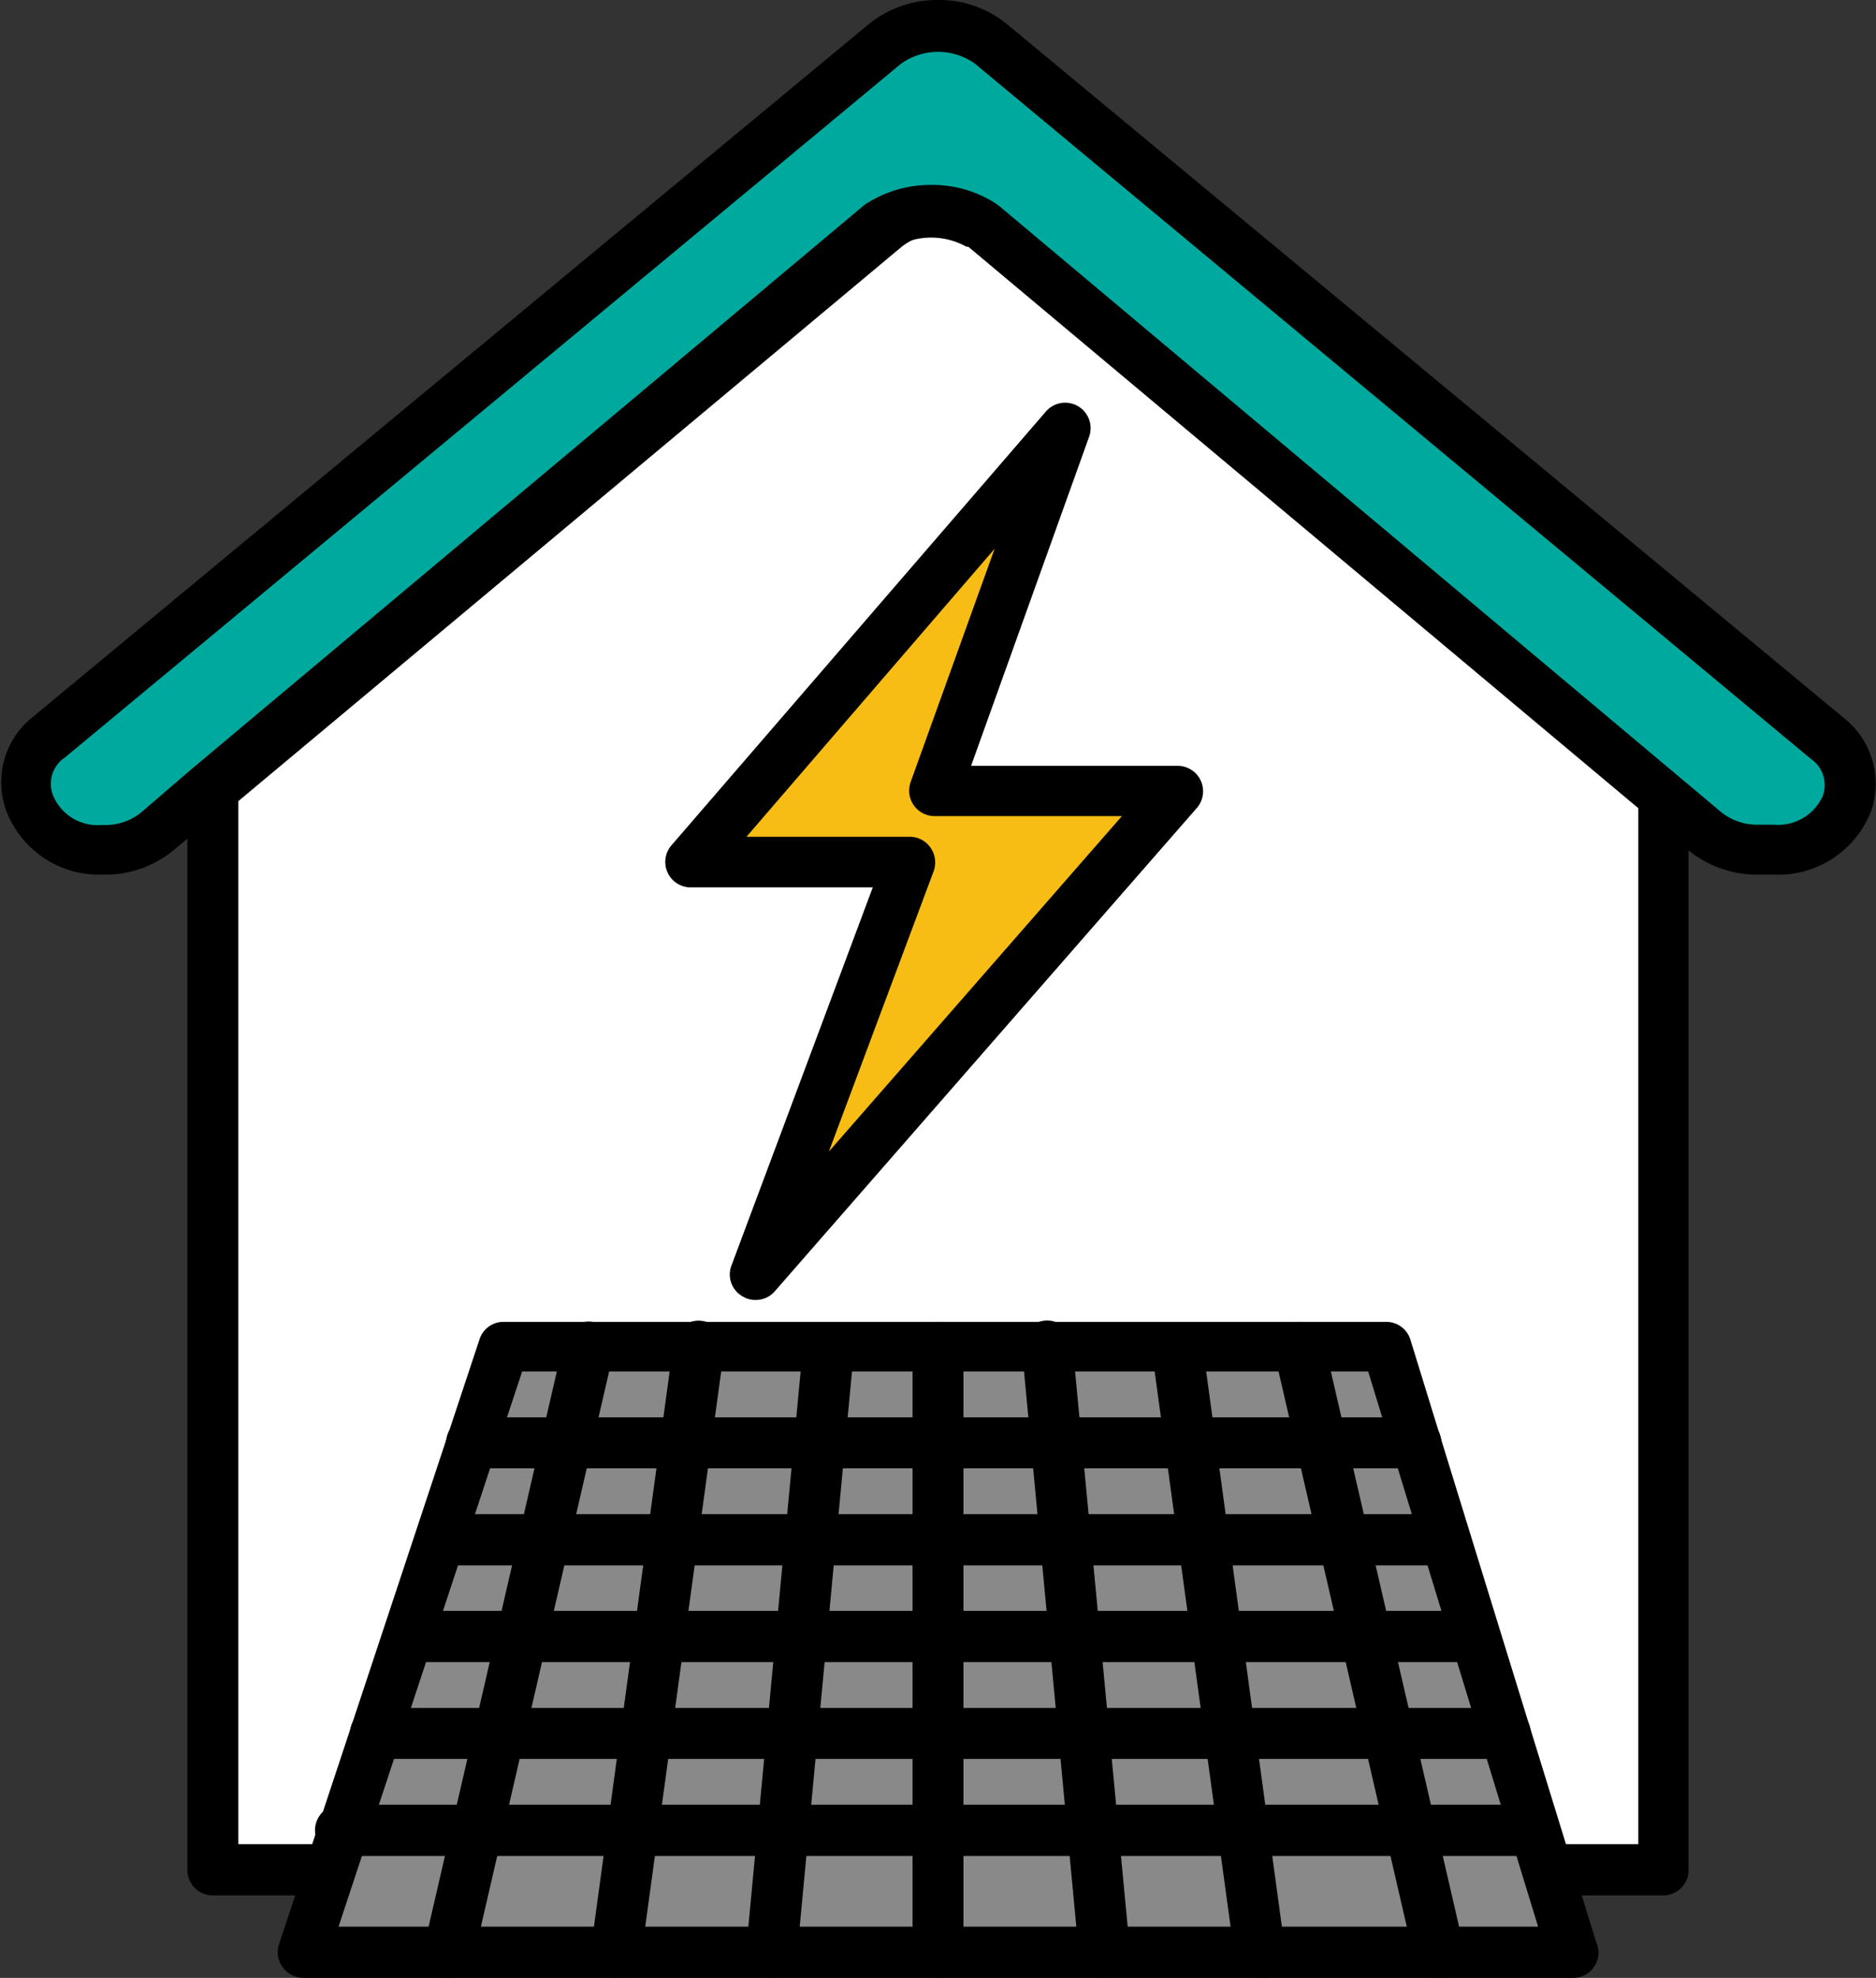<svg xmlns="http://www.w3.org/2000/svg" viewBox="0 0 58.96 62.14"><rect x="0" y="0" width="58.96" height="62.14" fill="#333333" stroke="none"/><defs><style>.cls-1{fill:#fff;}.cls-2{fill:#00a99d;}.cls-3{fill:#898989;}.cls-4{fill:#f7bd15;}</style></defs><g id="Layer_2" data-name="Layer 2"><g id="Layer_1-2" data-name="Layer 1"><path class="cls-1" d="M52.27,24.83V58.74H6.69V24.79L27.78,7.13a2.58,2.58,0,0,1,1.56-.58l.13-.11.14.11a2.59,2.59,0,0,1,1.52.58Z"/><path d="M52.27,59.55H6.69a.8.8,0,0,1-.8-.81V24.79a.76.76,0,0,1,.29-.61L27.26,6.52A3.4,3.4,0,0,1,29,5.77a.8.8,0,0,1,.9,0,3.29,3.29,0,0,1,1.72.74L52.78,24.21a.83.83,0,0,1,.29.62V58.74A.8.8,0,0,1,52.27,59.55ZM7.49,57.94h44V25.21L30.62,7.75a1.69,1.69,0,0,0-1-.39l-.12,0h-.09a1.83,1.83,0,0,0-1.08.4L7.49,25.17Z"/><path class="cls-2" d="M55.75,26.67h-.49a2.58,2.58,0,0,1-1.68-.58l-1.51-1.26L30.94,7.13a1,1,0,0,0-.15-.1,3,3,0,0,0-3,0l-.17.11L6.5,24.79,5,26.09a2.56,2.56,0,0,1-1.68.58H3.2c-2.15,0-3.21-2.22-1.66-3.5L27.81,1.39a2.68,2.68,0,0,1,3.34,0L57.43,23.17C59,24.45,57.9,26.67,55.75,26.67Z"/><path d="M55.75,27.48h-.49a3.43,3.43,0,0,1-2.2-.77l-1.5-1.26L30.43,7.75l-.06,0a2.28,2.28,0,0,0-2.21,0l-.06,0L5.47,26.7a3.38,3.38,0,0,1-2.2.78H3.2a3.12,3.12,0,0,1-3-2A2.61,2.61,0,0,1,1,22.55L27.29.77A3.42,3.42,0,0,1,29.48,0a3.35,3.35,0,0,1,2.18.77L57.94,22.55a2.63,2.63,0,0,1,.86,2.95A3.14,3.14,0,0,1,55.75,27.48ZM29.27,5.81a3.67,3.67,0,0,1,1.94.53,1.8,1.8,0,0,1,.25.18l22.64,19a1.8,1.8,0,0,0,1.16.39h.49A1.54,1.54,0,0,0,57.29,25a1,1,0,0,0-.38-1.16L30.64,2a2,2,0,0,0-2.32,0L2.05,23.79A1,1,0,0,0,1.67,25a1.52,1.52,0,0,0,1.53.92h.07a1.78,1.78,0,0,0,1.16-.39L6,24.18,27.07,6.52a1.57,1.57,0,0,1,.27-.19A3.72,3.72,0,0,1,29.27,5.81Z"/><polygon class="cls-3" points="49.42 61.33 9.53 61.33 15.83 42.28 43.57 42.28 49.42 61.33"/><path d="M49.44,62.14H9.53a.81.81,0,0,1-.76-1.06l6.3-19a.79.79,0,0,1,.76-.55H43.57a.79.79,0,0,1,.76.57L50.16,61a.85.85,0,0,1,.08.35A.8.8,0,0,1,49.44,62.14Zm-38.8-1.61h37.7L43,43.09H16.41Z"/><path d="M29.48,62.14a.8.8,0,0,1-.8-.81v-19a.8.8,0,1,1,1.6,0v19A.8.8,0,0,1,29.48,62.14Z"/><path d="M34.71,62.14a.8.8,0,0,1-.8-.73l-1.79-19a.8.8,0,1,1,1.59-.15l1.8,19a.8.8,0,0,1-.73.87Z"/><path d="M39.59,62.14a.8.8,0,0,1-.79-.7l-2.6-19a.8.8,0,0,1,.69-.9.79.79,0,0,1,.9.68l2.6,19.06a.8.8,0,0,1-.69.9Z"/><path d="M45.22,62.14a.79.79,0,0,1-.78-.63l-4.39-19a.8.8,0,0,1,1.56-.36l4.39,19a.81.81,0,0,1-.6,1Z"/><path d="M24.25,62.14h-.08a.8.8,0,0,1-.72-.87l1.79-19a.8.8,0,1,1,1.6.15l-1.79,19A.8.8,0,0,1,24.25,62.14Z"/><path d="M19.37,62.14h-.11a.8.8,0,0,1-.69-.9l2.6-19.06a.79.79,0,0,1,.9-.68.8.8,0,0,1,.69.9l-2.6,19A.8.8,0,0,1,19.37,62.14Z"/><path d="M14.11,62.14l-.18,0a.81.81,0,0,1-.6-1l4.39-19a.8.8,0,0,1,1.56.36l-4.39,19A.79.79,0,0,1,14.11,62.14Z"/><path d="M44.5,46.13H14.82a.8.8,0,0,1,0-1.6H44.5a.8.8,0,1,1,0,1.6Z"/><path d="M45.44,49.18H13.81a.81.81,0,0,1,0-1.61H45.44a.81.81,0,0,1,0,1.61Z"/><path d="M46.38,52.22H12.81a.81.81,0,0,1,0-1.61H46.38a.81.81,0,0,1,0,1.61Z"/><path d="M47.31,55.26H11.8a.8.8,0,0,1,0-1.6H47.31a.8.8,0,1,1,0,1.6Z"/><path d="M48.25,58.31H10.8a.81.81,0,1,1,0-1.61H48.25a.81.81,0,0,1,0,1.61Z"/><polygon class="cls-4" points="33.48 13.45 21.71 27.09 28.59 27.11 23.75 40.04 37.03 24.86 29.37 24.86 33.48 13.45"/><path d="M23.75,40.84a.74.74,0,0,1-.41-.11.79.79,0,0,1-.34-1l4.43-11.85-5.72,0a.8.8,0,0,1-.6-1.33L32.87,12.93a.8.8,0,0,1,1.36.79L30.52,24.06H37a.8.8,0,0,1,.61,1.33L24.35,40.57A.78.78,0,0,1,23.75,40.84Zm-.29-14.55,5.13,0a.79.79,0,0,1,.66.35.81.81,0,0,1,.09.74l-3.29,8.8,9.21-10.54H29.37a.8.8,0,0,1-.75-1.07l2.64-7.33Z"/></g></g></svg>